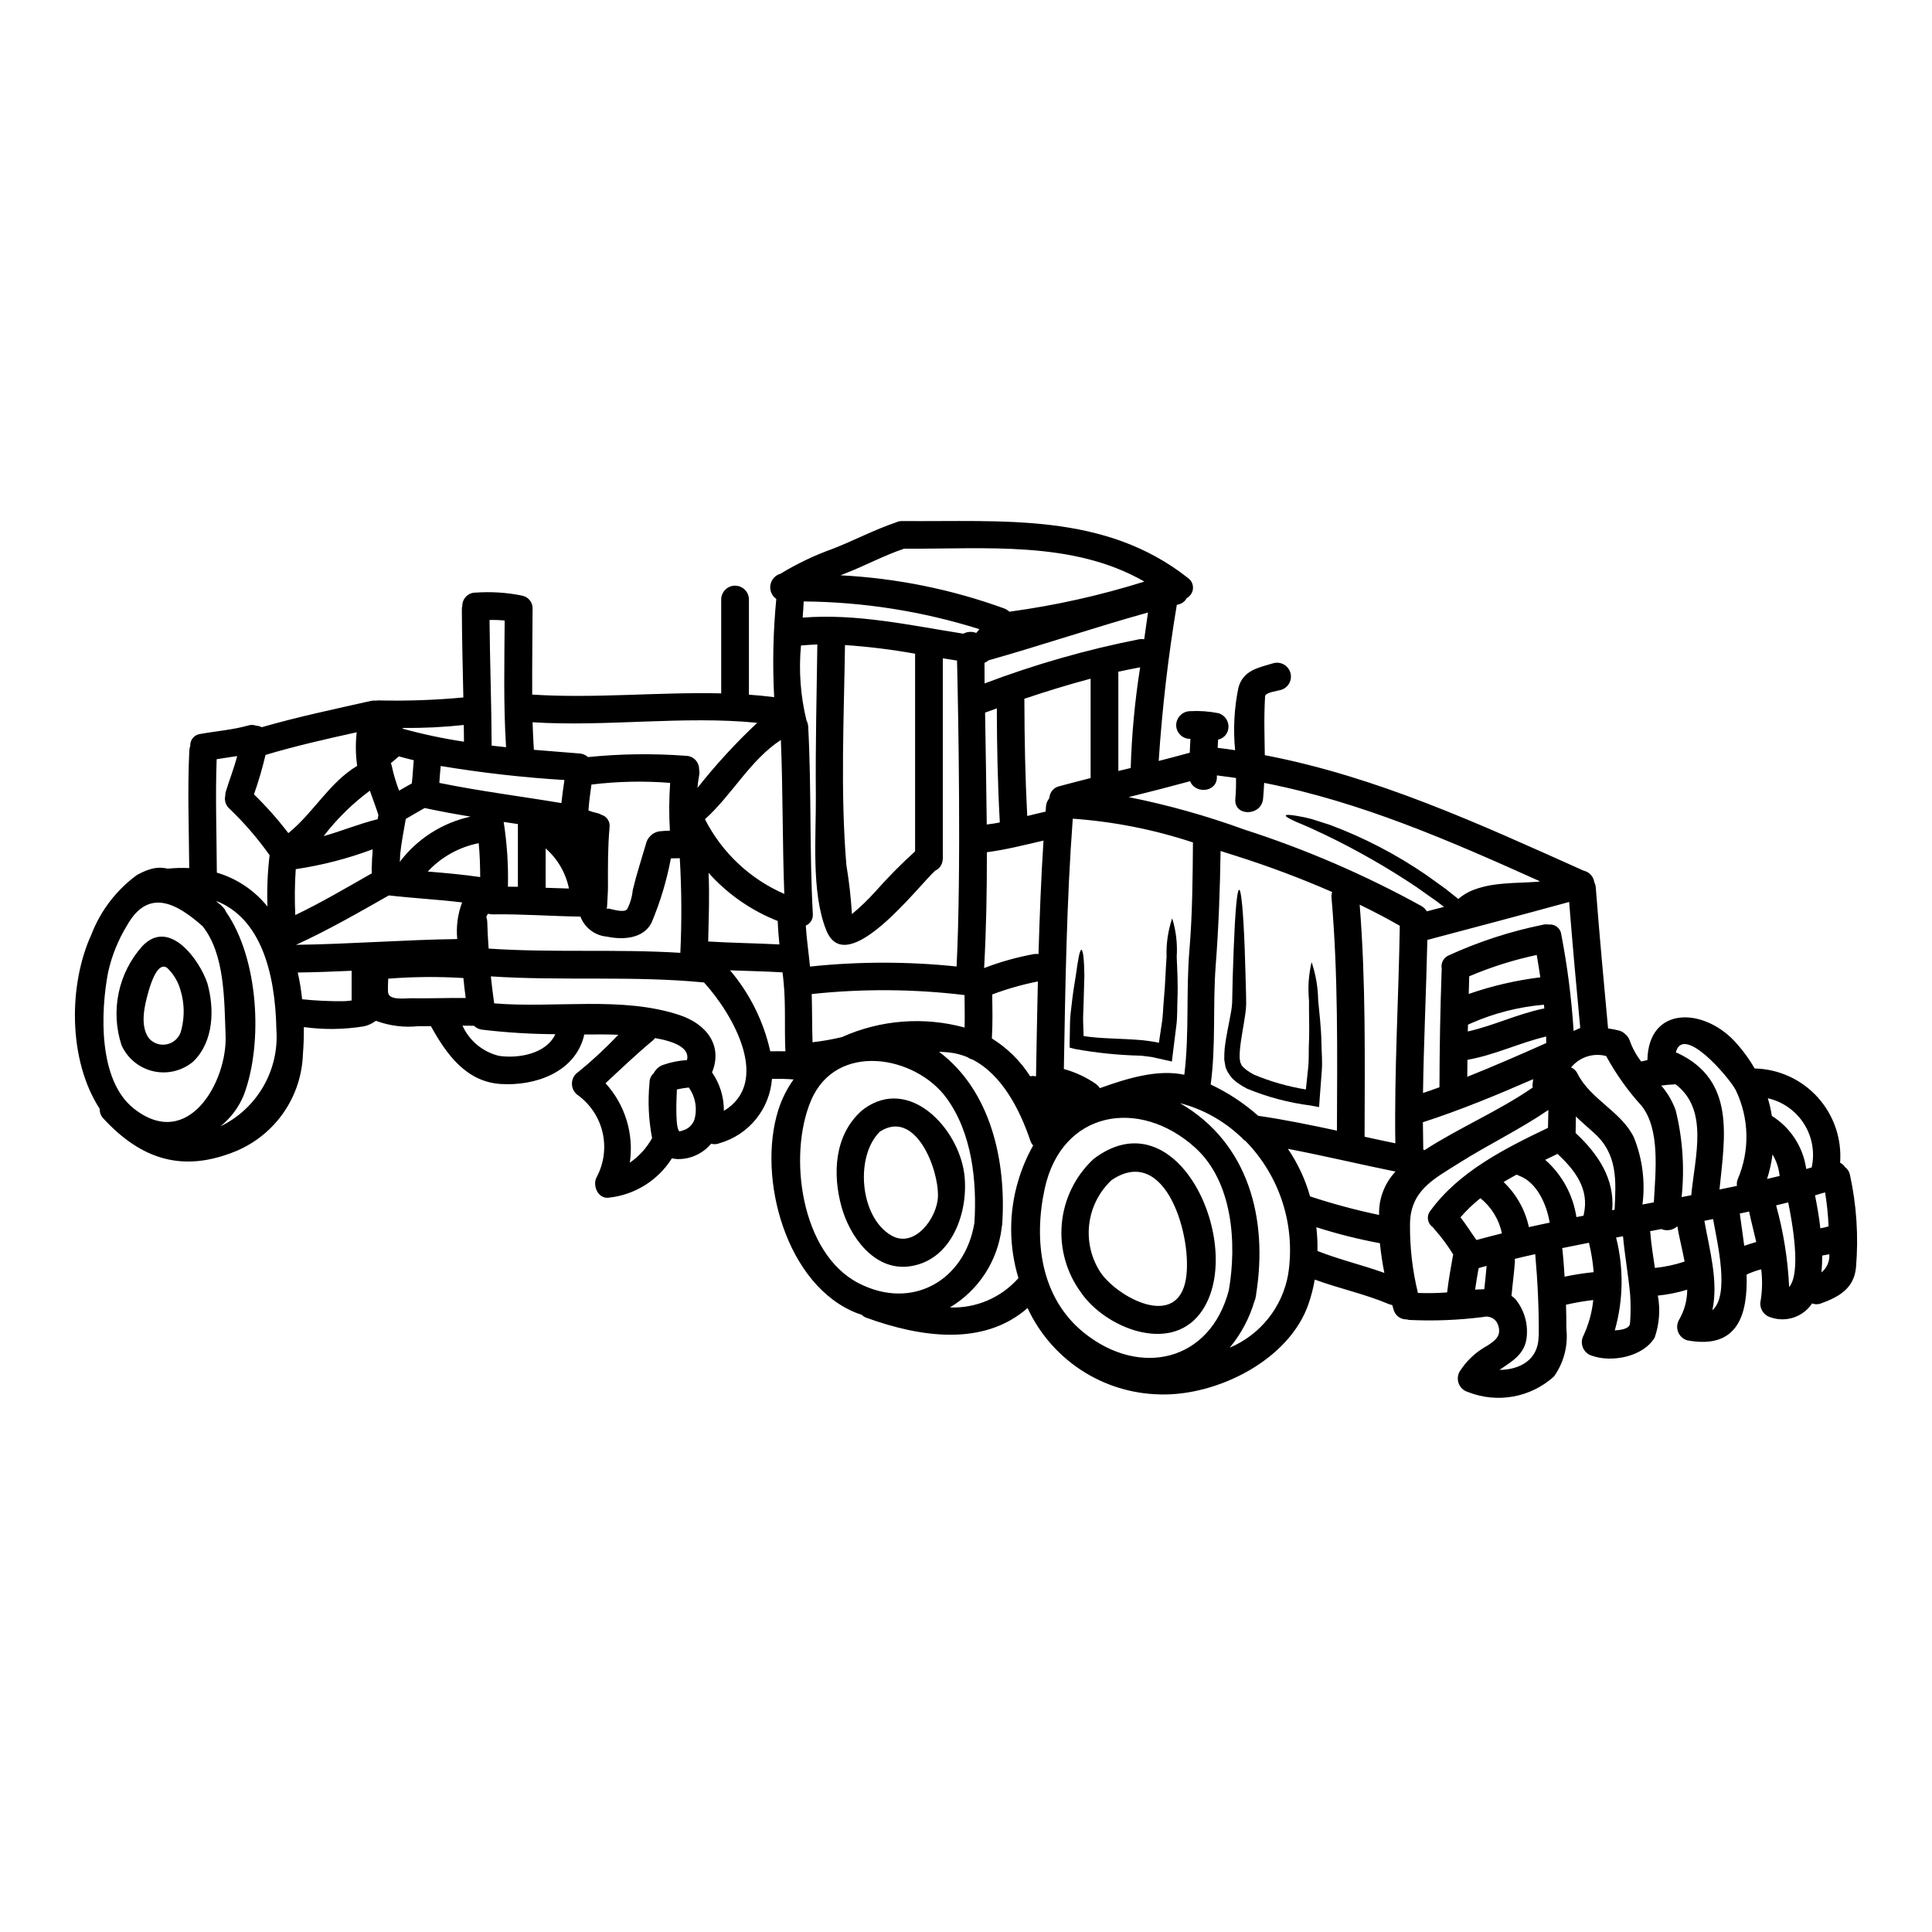 <?xml version="1.0" encoding="UTF-8"?>
<!-- Uploaded to: ICON Repo, www.iconrepo.com, Generator: ICON Repo Mixer Tools -->
<svg fill="#000000" width="800px" height="800px" version="1.1" viewBox="144 144 512 512" xmlns="http://www.w3.org/2000/svg">
 <g>
  <path d="m304.68 384.86c0.074-0.047 0.32-0.145 0.98 0 0.906 0.195 3.769 1.055 4.531 0.098v0.004c0.82-1.578 1.328-3.297 1.492-5.066 1.004-4.211 2.363-8.348 3.574-12.508v-0.004c0.145-0.551 0.414-1.059 0.785-1.492 0.738-0.945 1.844-1.535 3.039-1.617 0.832-0.074 1.613-0.121 2.449-0.145-0.258-4.215-0.234-8.445 0.07-12.656-6.953-0.551-13.941-0.406-20.863 0.441-0.32 2.273-0.637 4.578-0.789 6.879h0.004c0.805 0.301 1.633 0.543 2.473 0.73 0.328 0.082 0.645 0.215 0.934 0.395 1.465 0.41 2.394 1.848 2.176 3.356-0.465 5.238-0.441 10.5-0.418 15.766 0 1.664-0.168 3.254-0.219 4.894-0.023 0.684-0.148 0.902-0.219 0.926zm329.57 70.453v0.004c1.758 8.039 2.305 16.301 1.613 24.504-0.488 5.582-4.481 7.871-9.277 9.598-0.758 0.297-1.602 0.297-2.359 0-2.402 3.613-6.953 5.129-11.043 3.672-1.93-0.578-3.062-2.578-2.57-4.531 0.422-2.707 0.461-5.457 0.125-8.176-1.332 0.34-2.629 0.809-3.871 1.395 0.32 10.43-2.199 19.93-15.711 17.43-1.094-0.316-1.984-1.117-2.414-2.172-0.43-1.055-0.352-2.246 0.207-3.238 1.43-2.434 2.18-5.207 2.18-8.027-2.535 0.789-5.141 1.316-7.781 1.574 0.684 3.715 0.395 7.543-0.836 11.113-3.059 5.141-11.414 6.691-16.645 4.82v0.004c-1.082-0.328-1.961-1.125-2.387-2.168-0.43-1.047-0.363-2.227 0.18-3.219 1.371-2.961 2.242-6.129 2.57-9.375-2.426 0.281-4.84 0.695-7.223 1.246 0.074 2.152 0.098 4.305 0.098 6.41l0.004 0.004c0.484 4.457-0.684 8.938-3.281 12.594-3.039 2.75-6.789 4.594-10.824 5.32s-8.195 0.309-12.004-1.207c-1.082-0.32-1.961-1.117-2.391-2.164-0.426-1.047-0.355-2.231 0.191-3.219 1.82-2.887 4.352-5.254 7.352-6.879 2.227-1.445 3.894-2.715 2.789-5.68-0.535-1.312-1.859-2.133-3.277-2.031-0.195 0.023-0.367 0.074-0.586 0.098v0.004c-6.492 0.836-13.047 1.098-19.586 0.785-0.234-0.02-0.461-0.07-0.684-0.145-1.609 0.055-3.047-0.996-3.477-2.547-0.098-0.395-0.246-0.832-0.371-1.27-0.32-0.031-0.637-0.113-0.93-0.25-6.363-2.691-13.145-4.109-19.609-6.488h0.004c-0.371 2.156-0.91 4.273-1.617 6.344-5.094 15.031-24.359 24.555-39.484 24.09v-0.004c-7.394-0.152-14.594-2.379-20.785-6.426-6.188-4.047-11.117-9.75-14.223-16.461-11.727 10.281-28.492 7.711-42.594 2.617-0.523-0.172-1-0.465-1.395-0.855-0.344-0.121-0.66-0.195-1.004-0.32-18.949-7.172-26.766-35.938-21.055-53.953 0.918-2.883 2.281-5.609 4.039-8.074-1.91-0.148-3.816-0.172-5.727-0.148-0.297 3.926-1.789 7.664-4.277 10.715-2.492 3.051-5.856 5.266-9.645 6.344-0.699 0.289-1.477 0.332-2.203 0.121-2.195 2.641-5.473 4.141-8.902 4.078-0.504-0.023-1.004-0.09-1.496-0.199-3.688 5.863-9.859 9.707-16.746 10.43-2.891 0.371-4.406-3.352-3.148-5.531v0.004c1.883-3.574 2.43-7.695 1.547-11.637-0.883-3.938-3.141-7.434-6.367-9.859-1.102-0.676-1.773-1.871-1.777-3.164-0.008-1.289 0.656-2.492 1.75-3.176 3.727-3.039 7.25-6.32 10.551-9.816-3.648-0.145-6.586-0.07-7.367-0.07h-1.695c-0.027 0.266-0.078 0.527-0.152 0.785-2.641 9.398-13.02 12.898-21.93 12.336-9.133-0.57-14.348-7.805-18.422-15.133-0.027-0.074-0.051-0.148-0.074-0.195-1.102 0-2.18 0.023-3.281 0v-0.004c-3.836 0.418-7.719-0.07-11.332-1.418-0.941 0.715-2.031 1.215-3.184 1.469-5.266 0.859-10.629 0.926-15.91 0.195 0.023 2.363-0.051 4.723-0.242 7.125h-0.004c-0.172 5.543-1.938 10.918-5.086 15.484-3.148 4.566-7.543 8.133-12.664 10.27-14 5.75-24.992 2.297-35.102-8.617-0.676-0.691-1.039-1.633-1.004-2.598-8.445-13.02-8.266-33.023-2.18-46.242 2.391-6.191 6.484-11.582 11.809-15.547 0.238-0.199 0.512-0.359 0.805-0.465 1.047-0.578 2.156-1.027 3.309-1.344 1.402-0.371 2.871-0.387 4.281-0.047 1.895-0.195 3.801-0.246 5.703-0.152-0.07-10.402-0.488-20.781 0.027-31.184 0.023-0.402 0.105-0.801 0.246-1.18-0.102-1.594 1.059-2.992 2.644-3.18 4.207-0.758 8.516-1.078 12.652-2.227v-0.004c0.695-0.227 1.441-0.219 2.129 0.023 0.531 0.027 1.051 0.168 1.52 0.418 9.543-2.754 19.285-4.797 28.98-6.981v0.004c0.43-0.086 0.867-0.109 1.301-0.074 0.234-0.031 0.473-0.047 0.707-0.051 7.488 0.18 14.98-0.082 22.438-0.785-0.168-7.758-0.367-15.52-0.395-23.305 0-0.34 0.043-0.676 0.121-1.004 0.004-0.934 0.379-1.824 1.047-2.481 0.664-0.652 1.562-1.012 2.496-0.996 4.012-0.281 8.047-0.035 11.992 0.738 0.027 0.023 0.062 0.039 0.098 0.047 1.762 0.203 3.062 1.73 2.988 3.496-0.023 7.594-0.145 15.152-0.098 22.742 16.5 1.078 33.457-0.707 50.086-0.32v-24.867c0-2.031 1.645-3.672 3.672-3.672s3.672 1.641 3.672 3.672v25.215c2.227 0.168 4.457 0.367 6.691 0.656-0.461-8.676-0.273-17.375 0.562-26.023-1.191-0.828-1.797-2.269-1.559-3.699 0.242-1.434 1.289-2.598 2.684-2.992 4.383-2.668 9.023-4.883 13.855-6.606 5.633-2.203 10.992-5.043 16.719-6.981h0.004c0.508-0.254 1.07-0.379 1.641-0.367 26.684 0.242 53.66-2.398 75.84 15.152v0.004c0.855 0.641 1.32 1.68 1.238 2.746-0.086 1.066-0.711 2.016-1.656 2.516-0.453 0.867-1.27 1.488-2.227 1.688-0.121 0.023-0.242 0.074-0.395 0.098-2.293 13.703-3.894 27.512-4.801 41.371 2.754-0.684 5.488-1.445 8.227-2.18 0.051-1.223 0.121-2.449 0.172-3.672h-0.098 0.004c-0.977 0.004-1.91-0.383-2.598-1.07-0.691-0.688-1.078-1.625-1.078-2.598 0.051-2.008 1.664-3.625 3.676-3.672 2.516-0.141 5.039 0.039 7.512 0.535 1.941 0.566 3.074 2.578 2.547 4.531-0.34 1.25-1.348 2.203-2.617 2.469-0.051 0.734-0.074 1.445-0.125 2.18 1.574 0.191 3.109 0.395 4.629 0.633v0.004c-0.539-5.512-0.25-11.07 0.855-16.496 1.223-4.652 5.141-5.336 9.277-6.562 1.957-0.543 3.984 0.602 4.527 2.559 0.543 1.957-0.602 3.984-2.559 4.527-0.789 0.242-4.113 0.66-4.16 1.664-0.172 3.086-0.219 6.144-0.172 9.23 0.051 2.152 0.074 4.258 0.098 6.387 29.695 5.68 56.82 18.211 84.484 30.598l-0.004 0.004c1.496 0.324 2.625 1.547 2.84 3.062 0.215 0.445 0.348 0.926 0.395 1.418 0.953 12.457 2.102 24.895 3.254 37.328v0.004c0.945 0.129 1.887 0.309 2.812 0.539 0.641 0.148 1.223 0.469 1.691 0.926 0.598 0.477 1.039 1.113 1.273 1.84 0.703 1.969 1.719 3.812 3.012 5.461 0.562-0.148 1.098-0.242 1.637-0.371 0.273-14.27 14.59-13.977 22.984-5.117h0.004c2.086 2.231 3.91 4.691 5.434 7.336 6.375 0.141 12.41 2.894 16.691 7.617 4.281 4.723 6.434 10.996 5.953 17.355 0.527 0.258 0.977 0.656 1.301 1.152 0.672 0.488 1.141 1.215 1.305 2.035zm-5.461 21.078c-0.613 0.121-1.246 0.242-1.887 0.344h0.004c0.008 1.488-0.059 2.977-0.199 4.457 1.445-1.16 2.223-2.953 2.082-4.801zm-0.195-7.391c-0.125-3.019-0.438-6.027-0.93-9.008-0.883 0.27-1.785 0.539-2.668 0.789 0.488 2.398 1.051 5.461 1.418 8.738v-0.004c0.738-0.117 1.465-0.289 2.18-0.516zm-4.481-15.617c0.875-3.973 0.145-8.129-2.035-11.562-2.176-3.438-5.625-5.871-9.59-6.777 0.469 1.535 0.828 3.098 1.074 4.68 4.969 3.113 8.305 8.266 9.109 14.074 0.5-0.148 0.949-0.27 1.441-0.414zm-5.977 31.699c3.258-3.769 0.836-17.16-0.242-22.434-1.078 0.27-2.129 0.535-3.207 0.789v-0.004c1.957 7.066 3.117 14.328 3.453 21.648zm-2.496-29.449h0.004c-0.02-0.055-0.035-0.113-0.047-0.172-0.211-1.949-0.844-3.832-1.863-5.512-0.281 2.203-0.766 4.375-1.441 6.488zm-6.219 17.504c-0.609-2.644-1.297-5.289-1.859-7.906v-0.172c-0.836 0.195-1.664 0.371-2.5 0.539 0.32 2.473 0.789 5.41 1.18 8.547 1.055-0.375 2.133-0.688 3.184-1.008zm-4.922-16.598h0.004c3.277-7.621 3.07-16.289-0.562-23.746-1.91-3.5-13.93-17.504-15.84-9.863h0.004c0.199 0.043 0.398 0.105 0.586 0.191 15.277 7.273 12.387 22.18 10.992 36.109l4.625-0.953c-0.086-0.586-0.02-1.184 0.195-1.738zm-6.691 34.664c4.602-3.918 1.371-17.578 0.172-24.141-0.758 0.148-1.543 0.32-2.301 0.465 1.359 7.715 3.762 16.012 2.121 23.676zm-5.606-30.453c0.977-10.332 4.723-22.695-4.188-29.426h0.008c-0.188 0.039-0.375 0.062-0.566 0.074-1.07 0.035-2.144 0.133-3.207 0.293 1.664 1.93 2.957 4.144 3.824 6.539 1.852 7.519 2.383 15.305 1.574 23.008 0.828-0.168 1.688-0.316 2.547-0.488zm-1.762 17.574c-0.613-3.203-1.422-6.387-1.934-9.352h0.008c-1.156 1.059-2.82 1.344-4.266 0.738-0.977 0.195-1.969 0.367-2.961 0.562h0.004c0.027 0.094 0.043 0.195 0.047 0.293 0.242 3.148 0.758 6.297 1.223 9.445v0.004c2.68-0.266 5.316-0.832 7.867-1.691zm-8.152-15.688c0.465-8.422 1.664-19.168-3.148-25.461h0.004c-3.691-4.039-6.879-8.512-9.496-13.316-3.43-0.906-7.07 0.281-9.305 3.035 0.766 0.301 1.379 0.891 1.715 1.641 3.5 6.902 11.629 10.012 14.957 16.926 2.254 5.625 3.027 11.734 2.254 17.746 1-0.203 2.008-0.379 3.008-0.57zm-6.316 32.066h0.004c0.195-2.566 0.203-5.144 0.023-7.711-0.488-5.141-1.418-10.234-1.883-15.375-0.613 0.121-1.223 0.219-1.84 0.344h0.004c2.055 8.09 1.938 16.574-0.344 24.605 1.992-0.102 3.953-0.527 4.023-1.863zm-4.086-30.109c0.367-7.59 0.906-14.688-5.461-20.363-1.617-1.445-3.258-2.867-4.797-4.356-0.027 1.441-0.051 2.914-0.074 4.379 6.023 5.629 10.402 12.203 9.695 20.469l0.004-0.004c0.207-0.055 0.414-0.094 0.621-0.125zm-5.559 16.531h0.008c-0.203-2.625-0.621-5.227-1.25-7.781-2.363 0.465-4.723 0.93-7.086 1.418v-0.004c0.039 0.164 0.062 0.328 0.078 0.492 0.219 2.297 0.418 4.676 0.562 7.086 2.535-0.543 5.098-0.941 7.68-1.195zm-2.59-15.395c1.492-6.691-2.402-11.676-6.981-15.938-1.078 0.516-2.152 1.031-3.254 1.574 4.453 3.93 7.379 9.305 8.266 15.176l1.887-0.367-0.004 0.004c0.016-0.152 0.043-0.305 0.086-0.449zm-2.695-48.52c0.562-0.27 1.152-0.512 1.738-0.789-1.051-11.141-2.055-22.25-2.938-33.391-12.512 3.43-25.043 6.731-37.578 10.059-0.297 13.512-0.957 27.051-1.152 40.566 1.473-0.492 2.918-0.98 4.359-1.52 0.023-10.379 0.219-20.762 0.586-31.137 0-0.074 0.023-0.168 0.023-0.242h0.004c-0.316-1.453 0.426-2.934 1.785-3.543 7.977-3.656 16.348-6.383 24.945-8.129 0.527-0.141 1.078-0.164 1.617-0.07 0.789-0.094 1.59 0.129 2.215 0.625s1.027 1.223 1.113 2.016c1.629 8.438 2.719 16.969 3.266 25.543zm-11.871 51.984c1.836-0.414 3.672-0.789 5.512-1.18-0.789-4.824-3.402-10.75-8.176-12.461v-0.004c-0.203-0.07-0.398-0.16-0.586-0.266-1.18 0.637-2.328 1.289-3.453 1.969v-0.004c3.387 3.219 5.723 7.379 6.703 11.945zm5.066-26.312c0.027-1.574 0.051-3.148 0.098-4.723-7.637 5.215-15.938 9.156-23.84 14.168-6.539 4.137-12.902 7.223-12.828 16.402-0.039 6.035 0.668 12.055 2.102 17.918 2.582 0.098 5.164 0.051 7.738-0.145 0.367-3.281 0.98-6.516 1.543-9.77 0.023-0.098 0.047-0.172 0.07-0.27l0.004 0.004c-1.477-2.41-3.164-4.68-5.043-6.781-0.145-0.156-0.277-0.32-0.395-0.492-0.688-0.477-1.145-1.223-1.258-2.051-0.109-0.828 0.129-1.668 0.668-2.309 7.555-10.379 19.816-16.523 31.125-21.934zm-0.465-22.434c0-0.586 0-1.18-0.023-1.762-7.086 1.664-13.656 4.926-20.859 6.172-0.023 1.492-0.047 3.012-0.047 4.504 7.035-2.812 13.988-5.848 20.914-8.934zm-0.512-9.156c-0.027-0.344-0.074-0.684-0.098-1.027v-0.004c-6.676 0.566-13.211 2.234-19.34 4.93-0.254 0.137-0.516 0.25-0.789 0.344 0 0.613-0.047 1.18-0.047 1.816 6.754-1.52 13.07-4.578 19.852-6.023 0.137-0.031 0.27-0.031 0.406-0.055zm-1.055-8.266c-0.293-1.984-0.609-3.965-0.953-5.949-6.133 1.305-12.125 3.195-17.895 5.652-0.047 1.574-0.07 3.109-0.121 4.676 6.144-2.133 12.496-3.609 18.953-4.406zm-0.789-25.312 0.004-0.004c0.223-0.043 0.441-0.102 0.66-0.168-23.77-10.699-47.504-21.078-73.059-26.07-0.07 1.422-0.168 2.812-0.293 4.234-0.469 4.676-7.809 4.723-7.344 0 0.156-1.84 0.211-3.688 0.168-5.535-1.688-0.242-3.379-0.465-5.066-0.684v0.32c0.145 4.258-5.801 4.652-7.086 1.223-5.406 1.469-10.867 2.867-16.305 4.211h0.004c10.395 2.078 20.613 4.941 30.574 8.57 16.316 5.25 32.09 12.059 47.098 20.34 0.562 0.332 1.023 0.805 1.348 1.371 1.52-0.395 3.039-0.809 4.555-1.18-0.684-0.516-1.324-1.004-2.008-1.543-1.688-1.18-3.402-2.363-5.141-3.625v-0.004c-7.738-5.191-15.836-9.832-24.234-13.879-1.617-0.758-3.086-1.445-4.356-2.031-1.27-0.586-2.473-1.031-3.406-1.445-1.859-0.836-2.863-1.422-2.789-1.688 0.07-0.27 1.25-0.219 3.258 0.145v0.004c1.219 0.195 2.43 0.457 3.621 0.785 1.422 0.441 3.012 0.953 4.773 1.52 8.984 3.348 17.527 7.777 25.434 13.195 1.812 1.27 3.543 2.547 5.262 3.769 1.18 0.93 2.273 1.812 3.379 2.691 1.203-1.043 2.578-1.863 4.066-2.422 1.781-0.664 3.629-1.121 5.512-1.371 3.453-0.465 6.414-0.492 8.836-0.613 0.914-0.043 1.742-0.09 2.504-0.145zm0.367 120.46c0.074-7.125-0.293-14.688-0.93-21.812-1.812 0.395-3.625 0.812-5.41 1.25 0.023 0.242 0.035 0.488 0.027 0.73-0.219 3.035-0.637 6.047-0.91 9.086 0.336 0.23 0.656 0.48 0.957 0.754 2.332 2.789 3.441 6.398 3.086 10.016-0.395 4.723-3.969 6.586-7.223 8.836 5.305-0.023 10.32-2.594 10.367-8.883zm-1.637-66.754c0.07-0.469 0.094-0.957 0.145-1.422-9.574 4.184-19.242 8.176-29.207 11.414 0.023 2.402 0.047 4.824 0.098 7.223l0.32 0.172c9.227-5.977 19.609-10.332 28.691-16.598-0.066-0.266-0.094-0.539-0.082-0.816zm-14.871 41.195c2.25-0.609 4.504-1.195 6.754-1.762h0.004c-0.777-3.672-2.789-6.965-5.703-9.324-1.914 1.523-3.684 3.219-5.289 5.066 1.516 1.93 2.781 4.012 4.234 6.019zm2.691 6.856c-0.711 0.191-1.398 0.395-2.106 0.586-0.344 1.91-0.684 3.793-0.934 5.703l1.785-0.074 0.004 0.004c0.117-0.023 0.23-0.031 0.348-0.027 0.098-0.012 0.195-0.012 0.293 0 0.219-2.055 0.438-4.113 0.613-6.191zm-24.188-24.945 0.047-0.047c-9.473-1.914-18.996-4.211-28.516-6.023h0.004c2.625 3.856 4.606 8.109 5.871 12.598 6 1.98 12.105 3.621 18.289 4.918-0.133-4.234 1.414-8.348 4.309-11.445zm0-7.543c-0.297-19.215 0.883-38.43 1.18-57.648-3.426-1.961-6.969-3.82-10.629-5.582 1.641 20.469 1.348 40.977 1.301 61.492 2.738 0.59 5.434 1.195 8.152 1.742zm-2.914 34.344 0.004 0.004c-0.523-2.602-0.918-5.231-1.18-7.871-5.699-1.055-11.324-2.469-16.844-4.234 0.246 2.09 0.344 4.191 0.297 6.297 5.781 2.285 11.875 3.703 17.727 5.809zm-12.559-37.699c0.074-20.609 0.344-41.223-1.445-61.797l0.004 0.004c-0.047-0.488 0.012-0.98 0.172-1.441-8.27-3.617-16.727-6.797-25.336-9.527-1.398-0.441-2.816-0.906-4.234-1.348-0.148 10.184-0.516 20.27-1.301 30.453-0.789 10.5 0.098 21.004-1.324 31.434h0.004c4.574 2.148 8.816 4.945 12.598 8.297 6.938 0.992 13.914 2.438 20.867 3.93zm-12.926 38.043 0.004 0.004c2.012-12.918-2.199-26.023-11.359-35.352-0.344-0.176-0.637-0.438-0.855-0.754-0.219-0.172-0.418-0.395-0.637-0.562-4.473-4.152-9.906-7.129-15.816-8.66 18.238 10.574 23.355 30.719 20.172 50.648-0.016 0.297-0.062 0.594-0.145 0.883-0.059 0.32-0.156 0.633-0.293 0.93-1.328 4.516-3.562 8.715-6.562 12.34 8.141-3.434 13.98-10.77 15.496-19.473zm-15.719 4.238c2.133-12.363 1.078-28.766-8.98-37.82-14.711-13.242-35.25-9.84-39.805 10.844-2.988 13.684-1.18 28.984 10.453 38.312 14.742 11.824 33.395 7.637 38.332-11.336zm-10.445-90.207c0.789-9.473 0.855-18.949 0.93-28.445-10.312-3.418-21.008-5.531-31.848-6.297-1.641 21.934-1.969 44.359-2.363 66.34h0.004c3.055 0.836 5.945 2.184 8.543 3.988 0.391 0.305 0.73 0.668 1.004 1.078 7.086-2.547 15.277-5.09 22.371-3.543 1.359-10.945 0.426-22.137 1.359-33.121zm-11.988-82.301c0.344-2.363 0.684-4.723 1.004-7.086-14.121 3.938-28.148 8.691-42.277 12.684-0.309 0.277-0.664 0.5-1.051 0.66 0.023 1.812 0.023 3.625 0.023 5.461 13.316-5.047 27.027-8.965 41-11.719 0.43-0.062 0.867-0.062 1.301 0zm-3.574 34.125c0.266-8.938 1.102-17.852 2.5-26.684-1.969 0.367-3.894 0.754-5.828 1.18v0.004c0.027 0.137 0.047 0.277 0.051 0.418v25.875zm-32.148-41.422c12.125-1.641 24.09-4.312 35.766-7.981-19.07-10.965-42.117-8.57-63.695-8.715-0.074 0.023-0.098 0.047-0.172 0.07-5.164 1.738-9.984 4.359-15.055 6.34-0.539 0.219-1.074 0.441-1.613 0.637l-0.004 0.004c14.824 0.758 29.453 3.719 43.402 8.789 0.504 0.199 0.969 0.488 1.371 0.855zm21.52 44.082v-26.332c-5.922 1.574-11.777 3.379-17.578 5.332 0 0.148 0.027 0.273 0.027 0.418 0.023 10.211 0.219 20.441 0.754 30.648 1.594-0.395 3.184-0.789 4.797-1.148h0.074c0.023-0.469 0.047-0.91 0.098-1.348l0.004 0.004c0.031-0.762 0.305-1.492 0.785-2.082 0.031-0.102 0.07-0.203 0.121-0.297 0.105-1.457 1.148-2.68 2.57-3.012 2.789-0.758 5.578-1.465 8.348-2.176zm-13.809 46.66c0.297-10.059 0.684-20.121 1.324-30.086-4.996 1.152-9.914 2.426-15.008 3.086 0.027 10.281-0.168 20.516-0.73 30.699h-0.004c4.266-1.637 8.676-2.875 13.168-3.695 0.414-0.078 0.836-0.078 1.25-0.004zm-0.66 32.387c0.148-8.32 0.297-16.719 0.492-25.141h-0.004c-4.117 0.816-8.164 1.969-12.094 3.449 0.051 3.894 0.148 7.785-0.098 11.652 4.098 2.539 7.57 5.969 10.16 10.035 0.234-0.047 0.473-0.078 0.711-0.098 0.266 0.035 0.539 0.082 0.832 0.105zm-0.758 18.336h-0.004c-0.348-0.379-0.605-0.832-0.754-1.324-2.754-8.105-7.477-17.48-15.398-21.496v0.004c-0.422-0.094-0.812-0.277-1.152-0.543-1.906-0.809-3.938-1.277-6.004-1.387-0.539-0.023-1.102-0.074-1.637-0.098 13.855 10.402 17.871 29.207 16.742 45.801v-0.004c-0.027 0.234-0.07 0.461-0.121 0.691 0.004 0.098-0.004 0.195-0.027 0.289-1.086 8.734-6.148 16.477-13.711 20.98 6.918 0.277 13.594-2.582 18.168-7.781-2.547-8.387-2.574-17.332-0.074-25.73 0.957-3.273 2.289-6.43 3.969-9.395zm-8.84-85.625v-0.129c-0.562-10.012-0.758-20.051-0.789-30.086-1.051 0.371-2.082 0.758-3.109 1.125 0.145 9.891 0.344 19.781 0.441 29.645 1.129-0.137 2.309-0.293 3.457-0.555zm-6.242-50.207c0.273-0.32 0.562-0.66 0.836-1.004h-0.004c-15.07-4.742-30.762-7.215-46.562-7.344-0.07 1.422-0.145 2.867-0.27 4.285 14.418-1.129 28.395 2.031 42.57 4.258h0.004c1.059-0.562 2.309-0.637 3.426-0.195zm-0.488 156.38c0.707-11.062-0.637-23.891-7.391-33.121-8.227-11.285-29.207-15.055-35.887 0.609-6.195 14.516-2.754 40.59 12.629 48.473 14.223 7.289 28.125-0.785 30.648-15.965zm-2.594-51.801c0.07-2.863 0-5.727-0.027-8.617-13.445-1.621-27.027-1.711-40.492-0.27 0.125 4.258 0.074 8.516 0.219 12.777h0.004c2.621-0.297 5.219-0.754 7.785-1.371 10.219-4.582 21.711-5.477 32.512-2.523zm-2.129-16.18c1.27-25.117 0.438-67.93 0.121-81.082l-3.769-0.59v53.027c-0.023 0.168-0.023 0.316-0.051 0.488-0.117 1.207-0.867 2.258-1.969 2.758-4.383 3.938-23.453 29.078-28.84 15.84-4.09-10.035-2.691-25.07-2.789-35.766-0.121-13.344 0.219-26.684 0.395-40.023-1.445 0.051-2.891 0.145-4.328 0.273l-0.004-0.008c-0.629 6.668-0.133 13.398 1.469 19.902 0.254 0.488 0.406 1.023 0.441 1.574 0.883 16.531 0.32 33.062 1.223 49.594 0.148 1.355-0.609 2.644-1.863 3.18 0.242 3.648 0.758 7.223 1.125 10.844h0.004c12.906-1.363 25.926-1.367 38.836-0.016zm-10.992-82.574c0-0.121 0.023-0.219 0.023-0.32-6.156-1.105-12.367-1.871-18.605-2.297-0.27 19.414-1.246 38.945 0.371 58.309h-0.004c0.723 4.301 1.211 8.637 1.469 12.988 2.227-1.84 4.312-3.848 6.242-6 3.301-3.734 6.809-7.281 10.504-10.625zm-38.387 105.04c1.348-0.023 2.668-0.023 4.016 0-0.297-6.047 0.121-12.145-0.465-18.164-0.074-0.93-0.195-1.863-0.297-2.754-4.625-0.27-9.277-0.367-13.906-0.539h0.004c5.234 6.184 8.891 13.547 10.648 21.457zm3.719-41.723c-0.512-13.586-0.344-27.199-0.906-40.785-8.129 5.312-12.926 14.562-20.121 21.008h0.004c4.496 8.84 11.93 15.836 21.023 19.789zm-1.297 13.383c-0.195-2.059-0.371-4.113-0.441-6.195l0.004 0.004c-7.023-2.762-13.305-7.129-18.336-12.754 0.297 6.047 0.027 12.117-0.098 18.188 6.293 0.383 12.582 0.457 18.875 0.777zm-14.711 44.129c12.594-7.613 2.547-25.434-5.262-34.027-18.801-1.836-37.676-0.367-56.5-1.613 0.273 2.363 0.539 4.746 0.883 7.148 16.082 1.348 33.805-1.969 49.082 3.086 7.441 2.473 11.504 8.266 8.66 15.199h-0.004c2.074 2.996 3.172 6.562 3.141 10.207zm8.836-102.84c-19.488-1.934-39.949 1.102-59.535-0.145 0.074 2.449 0.195 4.871 0.344 7.297 4.043 0.344 8.059 0.656 12.094 0.977 0.84 0.051 1.633 0.387 2.254 0.953 8.605-0.871 17.273-0.988 25.898-0.34 0.953 0 1.867 0.383 2.531 1.062 0.668 0.684 1.031 1.605 1.012 2.559 0.121 0.539 0.121 1.102 0 1.641-0.211 1.074-0.355 2.164-0.441 3.254 4.844-6.141 10.141-11.91 15.848-17.258zm-16.645 105.14c0.816-2.91 0.266-6.035-1.496-8.492-1.059 0.109-2.109 0.277-3.148 0.512-0.047 1.785-0.168 3.574-0.145 5.387 0.023 1.492 0 4.922 0.789 5.727 0.367-0.051 0.73-0.152 1.078-0.293 1.371-0.426 2.457-1.48 2.922-2.84zm-1.969-15.742c0.832-3.231-3.277-4.949-8.469-5.852-0.16 0.238-0.359 0.453-0.586 0.637-4.258 3.543-8.57 7.637-12.535 11.336 5.195 5.695 7.559 13.422 6.438 21.051 2.449-1.684 4.469-3.91 5.906-6.512-0.93-4.812-1.16-9.734-0.688-14.613-0.023-0.988 0.387-1.938 1.125-2.594 0.496-0.988 1.336-1.754 2.363-2.16 2.074-0.727 4.238-1.168 6.43-1.312zm-1.762-28.422c0.395-8.359 0.344-16.738-0.145-25.094-0.836 0-1.641 0.023-2.363 0.047-1.098 5.867-2.82 11.598-5.144 17.094-2.199 4.258-7.684 4.527-11.773 3.644-3.176-0.258-5.926-2.324-7.047-5.312-7.762-0.098-15.52-0.711-23.281-0.59-0.414 0.012-0.828-0.043-1.227-0.168-0.168 0.262-0.316 0.543-0.438 0.828 0.133 0.383 0.215 0.781 0.242 1.184 0.074 2.426 0.195 4.82 0.371 7.223 16.883 1.148 33.875 0.07 50.789 1.125zm-35.691-17.254c2.059 0.074 4.113 0.148 6.172 0.195-0.844-4.121-3.008-7.856-6.172-10.629zm4.164-22.434c0.219-2.055 0.512-4.086 0.809-6.121v-0.004c-10.984-0.672-21.926-1.914-32.781-3.719-0.172 1.492-0.27 2.988-0.367 4.481 10.707 2.191 21.551 3.539 32.324 5.348zm-11.523 22.164v-16.621c-1.246-0.195-2.519-0.395-3.766-0.562h-0.004c0.891 5.676 1.27 11.418 1.129 17.16 0.879 0.023 1.758 0.023 2.641 0.023zm-5.066 44.801c5.141 0.789 12.629-0.516 14.98-5.731-6.445-0.031-12.887-0.426-19.285-1.184-0.793-0.074-1.539-0.398-2.133-0.93-0.07-0.047-0.121-0.07-0.191-0.121-1.004 0-1.969-0.023-2.988-0.023v-0.004c1.812 3.996 5.356 6.941 9.617 7.992zm-1.887-82.203c1.27 0.145 2.547 0.27 3.816 0.414-0.707-11.188-0.441-22.371-0.367-33.559l0.004-0.004c-1.332-0.137-2.676-0.184-4.016-0.148 0.098 11.094 0.516 22.18 0.562 33.297zm-3.035 34.832c-0.023-3.012-0.098-6-0.395-8.984h0.004c-5.184 1.027-9.91 3.656-13.512 7.516 4.652 0.391 9.273 0.785 13.902 1.469zm-18.309 32.117c4.82 0.074 9.645-0.121 14.465-0.074-0.242-1.762-0.441-3.543-0.609-5.285-6.641-0.41-13.297-0.355-19.93 0.168-0.047 1.18-0.098 2.328-0.047 3.504 0.098 2.348 4.387 1.664 6.121 1.688zm14.008-67.992c-0.023-1.469-0.047-2.938-0.047-4.43-5.375 0.582-10.777 0.844-16.18 0.789 0.012 0.062 0.012 0.129 0 0.195 5.332 1.473 10.754 2.625 16.227 3.445zm-1.785 52.289c-0.324-3.289 0.121-6.609 1.297-9.695-6.438-0.789-12.949-1.102-19.414-1.859-8.105 4.602-16.137 9.227-24.605 13.094 14.246-0.184 28.469-1.332 42.715-1.527zm3.504-32.438c-4.066-0.656-8.105-1.418-12.145-2.273-1.664 0.93-3.328 1.91-4.996 2.891-0.539 3.148-1.18 6.297-1.492 9.445 0 0.633-0.051 1.297-0.098 1.934v-0.004c4.613-6.098 11.254-10.344 18.719-11.98zm-15.008-14.93c-1.312-0.32-2.633-0.664-3.965-1.031-0.711 0.613-1.422 1.223-2.133 1.816 0.145 0.285 0.242 0.59 0.293 0.902 0.461 2.172 1.102 4.301 1.91 6.367 1.125-0.66 2.227-1.301 3.352-1.91 0.266-2.016 0.312-4.102 0.531-6.133zm-9.375 14.516h-0.004c-0.012-0.012-0.02-0.031-0.023-0.051-0.684-2.176-1.52-4.281-2.25-6.41-4.621 3.426-8.742 7.481-12.242 12.043 4.797-1.348 9.496-3.305 14.32-4.481 0.035-0.355 0.113-0.723 0.188-1.09zm-1.574 10.109c0-0.344 0.023-0.684 0.023-1.027h-0.004c-6.582 2.465-13.41 4.227-20.363 5.262-0.277 4.051-0.316 8.113-0.121 12.168 6.949-3.344 13.609-7.262 20.301-11.078-0.027-0.18-0.043-0.359-0.047-0.539v-0.395c-0.023-0.211-0.023-0.426 0-0.637 0.023-0.242 0.023-0.465 0.047-0.707 0-1 0.062-2.031 0.16-3.035zm-4.062-23.156h-0.004c-0.422-2.945-0.461-5.934-0.125-8.887-8.102 1.785-16.203 3.625-24.16 6v-0.004c-0.832 3.539-1.852 7.027-3.062 10.457 3.281 3.199 6.328 6.637 9.109 10.277 6.637-5.344 10.82-13.375 18.238-17.832zm-1.473 62.188v-7.871c-4.746 0.219-9.52 0.395-14.273 0.465 0.527 2.336 0.91 4.703 1.152 7.086 3.66 0.379 7.34 0.551 11.02 0.516 0.703-0.027 1.402-0.09 2.098-0.195zm-34.777 33.363c4.766-2.301 8.73-5.984 11.375-10.566 2.648-4.586 3.852-9.859 3.461-15.137-0.297-15.227-4.234-29.5-15.988-34.051 0.273 0.242 0.516 0.488 0.789 0.73l-0.004 0.004c0.336 0.211 0.633 0.477 0.883 0.785 0.434 0.383 0.77 0.859 0.98 1.398 8.617 12.387 9.863 34.66 4.773 48.371-1.32 3.316-3.481 6.231-6.269 8.465zm12.473-58.254c-0.164-4.543 0.023-9.094 0.566-13.609-3.203-4.516-6.836-8.715-10.848-12.531-0.828-0.848-1.172-2.055-0.902-3.211-0.016-0.398 0.043-0.801 0.172-1.18 0.953-3.109 2.176-6.191 2.988-9.352-1.816 0.297-3.625 0.566-5.438 0.836-0.367 10.012 0 20.023 0.047 30.059 5.285 1.551 9.969 4.691 13.414 8.988zm-35.426 53.531c14.469 11.414 24.797-7.223 24.332-19.363-0.367-9.23-0.145-21.445-6.07-28.934-6.586-5.828-14.273-10.453-20.027-0.273h0.004c-2.356 3.836-4.059 8.039-5.039 12.438-2.004 10.43-2.691 28.617 6.809 36.133z"/>
  <path d="m494.2 420.55c0.027 2.227 0.273 4.555 0.098 7.055-0.172 2.5-0.395 5.09-0.586 7.781l-0.145 2.008-2.18-0.414c-5.816-0.734-11.508-2.242-16.926-4.481-0.93-0.48-1.82-1.027-2.664-1.641-0.418-0.32-0.836-0.734-1.25-1.102h-0.004c-0.438-0.512-0.832-1.062-1.18-1.641l-0.281-0.566-0.145-0.32-0.023-0.023v-0.051c-0.074-0.195-0.098-0.246-0.098-0.246l-0.023-0.094-0.051-0.219c-0.098-0.59-0.195-1.152-0.297-1.738v-0.004c-0.016-0.973 0.016-1.945 0.098-2.914 0.395-3.648 1.25-7.027 1.715-9.891h0.004c0.129-0.746 0.219-1.496 0.266-2.25 0.023-0.758 0.023-1.469 0.051-2.203 0.047-1.516 0.07-2.961 0.094-4.379 0.098-2.836 0.195-5.461 0.273-7.871 0.367-9.598 0.883-15.543 1.445-15.543s1.102 5.949 1.469 15.594c0.074 2.398 0.168 5.043 0.242 7.871 0.051 1.422 0.074 2.891 0.121 4.41 0 0.789 0.023 1.418 0.023 2.363v-0.008c-0.02 0.812-0.082 1.621-0.191 2.426-0.465 3.426-1.18 6.586-1.469 9.84-0.066 0.766-0.086 1.535-0.051 2.301 0.051 0.293 0.121 0.586 0.145 0.879l0.027 0.098v0.004l0.098 0.191 0.27 0.613c0.195 0.219 0.297 0.27 0.465 0.488 0.273 0.219 0.488 0.465 0.789 0.684l-0.004 0.004c0.629 0.453 1.285 0.863 1.969 1.223 4.422 1.852 9.047 3.172 13.777 3.938 0.195-1.812 0.395-3.598 0.562-5.309 0.297-2.363 0.148-4.652 0.242-6.805 0.195-4.309-0.023-8.203 0.027-11.383l0.004-0.004c-0.344-3.43-0.113-6.898 0.684-10.254 1.098 3.258 1.684 6.668 1.734 10.105 0.289 3.203 0.805 7.062 0.875 11.477z"/>
  <path d="m434.45 450.66c22.547-16.082 40.051 25.07 27.586 41.422-8.203 10.77-25.168 3.644-31.457-5.41l0.004-0.004c-3.922-5.254-5.769-11.77-5.199-18.305 0.574-6.531 3.531-12.625 8.309-17.117 0.156-0.141 0.328-0.266 0.512-0.371 0.078-0.078 0.16-0.148 0.246-0.215zm23.805 32.434c1.91-10.773-5.117-36.133-19.656-26.371-3.312 3.094-5.422 7.262-5.949 11.762-0.527 4.5 0.555 9.043 3.062 12.82 4.59 6.566 20.184 15.035 22.543 1.789z"/>
  <path d="m455.84 397.59c0.125 3.203 0.371 7 0.195 11.355-0.098 2.156 0.023 4.434-0.293 6.832-0.316 2.402-0.613 4.891-0.934 7.477l-0.242 2.055-2.328-0.516c-0.93-0.191-1.887-0.414-2.836-0.633-0.98-0.121-1.969-0.297-2.988-0.395v0.004c-5.871-0.133-11.723-0.719-17.5-1.766l-1.445-0.367v-1.301c0.051-1.883 0.074-3.695 0.098-5.406 0.023-1.711 0.297-3.277 0.441-4.797 0.32-3.012 0.758-5.512 1.102-7.664 0.586-4.258 1.027-6.754 1.469-6.754s0.734 2.519 0.789 6.875c-0.047 2.156-0.145 4.797-0.219 7.785-0.023 1.469-0.172 3.035-0.098 4.652 0.023 1.125 0.074 2.328 0.121 3.543 4.578 0.734 9.816 0.59 15.668 1.102 1.102 0.121 2.227 0.297 3.301 0.465l0.98 0.219c0.242-1.664 0.516-3.352 0.734-4.945 0.395-2.25 0.367-4.531 0.586-6.609 0.395-4.211 0.465-8.055 0.707-11.215l0.004 0.008c-0.129-3.473 0.379-6.941 1.492-10.234 1.02 3.309 1.426 6.777 1.195 10.23z"/>
  <path d="m399.52 454.92c1.348 9.988-3.207 23.5-14.934 24.727-9.055 0.93-15.398-8.004-17.555-15.766-2.453-8.781-1.91-19.047 5.262-25.484 0.168-0.152 0.348-0.289 0.539-0.414 0.074-0.051 0.121-0.121 0.195-0.172 12.02-8.617 24.852 5.09 26.492 17.109zm-6.957 6.148c0.219-7.344-6-23.258-15.375-17.184-6.656 6.512-5.383 22.715 3.062 27.551 6.168 3.512 12.168-4.762 12.312-10.367z"/>
  <path d="m198.95 404.57c1.934 6.828 1.688 15.422-3.672 20.688v0.004c-2.918 2.5-6.848 3.481-10.602 2.641-3.754-0.84-6.891-3.398-8.469-6.906-1.465-4.477-1.73-9.258-0.762-13.871 0.965-4.609 3.129-8.883 6.273-12.395 7.168-7.562 15.227 3.773 17.23 9.84zm-6.856 12.203c0.848-3.367 0.773-6.902-0.219-10.234-0.605-2.258-1.805-4.312-3.477-5.949-2.523-2.078-4.457 4.113-4.969 5.902-1.055 3.648-2.5 9.254 0.047 12.684 1.262 1.43 3.231 2.012 5.066 1.496 1.836-0.512 3.215-2.031 3.551-3.91z"/>
 </g>
</svg>